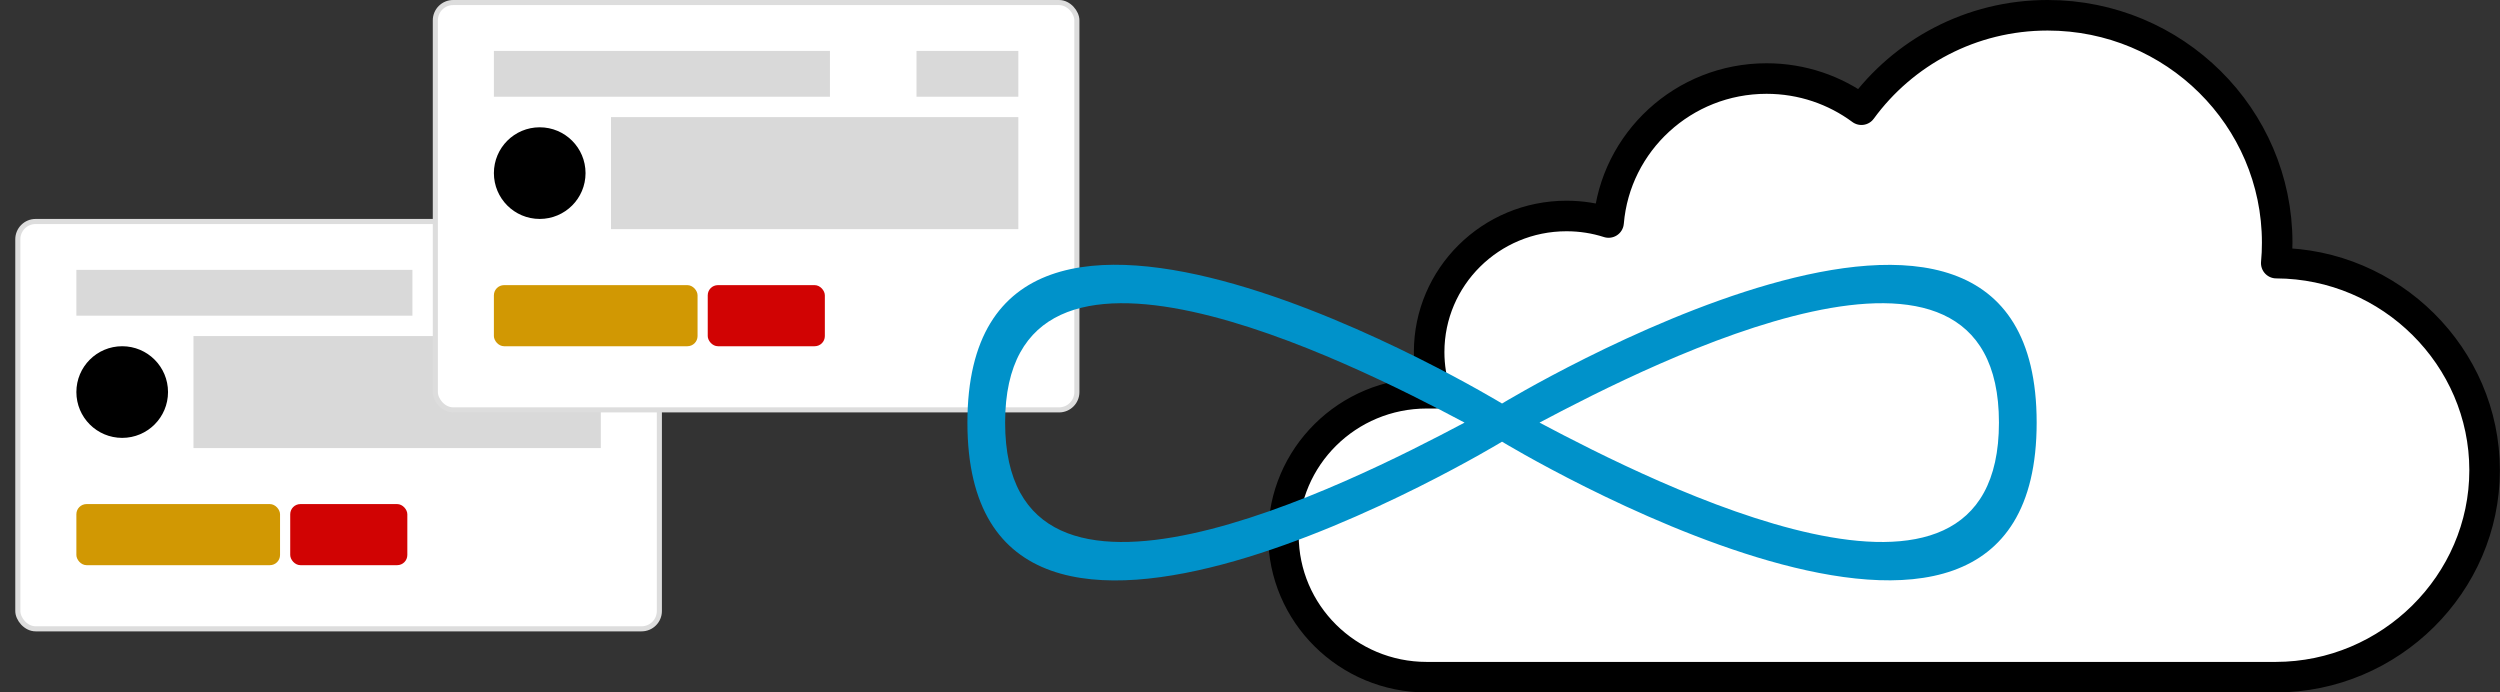 <svg width="491" height="136" viewBox="0 0 491 136" fill="none" xmlns="http://www.w3.org/2000/svg">
<rect x="0" y="0" width="491" height="136" fill="#333333" stroke="none"/>
<g clip-path="url(#clip0_819_55171)">
<path d="M447.056 51.678C447.188 50.344 447.24 49.01 447.24 47.65C447.24 23.01 427.044 3 402.149 3C387.101 3 373.769 10.324 365.585 21.545C360.385 17.7 353.943 15.425 346.947 15.425C330.632 15.425 317.247 27.875 315.927 43.7C313.313 42.863 310.541 42.419 307.664 42.419C292.748 42.419 280.683 54.398 280.683 69.151C280.683 71.976 281.132 74.696 281.95 77.233H280.234C264.658 77.233 252.065 89.71 252.065 105.117C252.065 120.497 264.658 133 280.208 133C335.78 133 391.378 133 446.95 133C469.469 132.974 487.976 114.638 487.976 92.352C487.976 70.093 469.548 51.757 447.056 51.678Z" fill="white" stroke="black" stroke-width="6" stroke-linejoin="round"/>
<rect x="3.5" y="43.5" width="126" height="80" rx="3.5" fill="white"/>
<rect x="15" y="53" width="66" height="9" fill="#D9D9D9"/>
<rect x="98" y="53" width="20" height="9" fill="#D9D9D9"/>
<rect x="38" y="66" width="80" height="22" fill="#D9D9D9"/>
<rect x="15" y="99" width="40" height="12" rx="2" fill="#D19803"/>
<rect x="57" y="99" width="23" height="12" rx="2" fill="#D10303"/>
<circle cx="24" cy="77" r="9" fill="black"/>
<rect x="3.5" y="43.5" width="126" height="80" rx="3.5" stroke="#DDDDDD"/>
<rect x="85.5" y="0.5" width="126" height="80" rx="3.5" fill="white"/>
<rect x="97" y="10" width="66" height="9" fill="#D9D9D9"/>
<rect x="180" y="10" width="20" height="9" fill="#D9D9D9"/>
<rect x="120" y="23" width="80" height="22" fill="#D9D9D9"/>
<rect x="97" y="56" width="40" height="12" rx="2" fill="#D19803"/>
<rect x="139" y="56" width="23" height="12" rx="2" fill="#D10303"/>
<circle cx="106" cy="34" r="9" fill="black"/>
<rect x="85.5" y="0.5" width="126" height="80" rx="3.5" stroke="#DDDDDD"/>
<path d="M302.361 83C324.852 71.073 392.594 36.802 392.594 83C392.594 129.198 324.852 94.927 302.361 83ZM197.406 83C197.406 36.802 265.194 71.073 287.639 83C265.194 94.927 197.406 129.198 197.406 83ZM295 79.253C295 79.253 190 15.507 190 83C190 150.493 295 86.747 295 86.747C295 86.747 400 150.447 400 83C400 15.553 295 79.253 295 79.253Z" fill="#0092CA"/>
</g>
<defs>
<clipPath id="clip0_819_55171">
<rect width="491" height="136" fill="white"/>
</clipPath>
</defs>
</svg>
